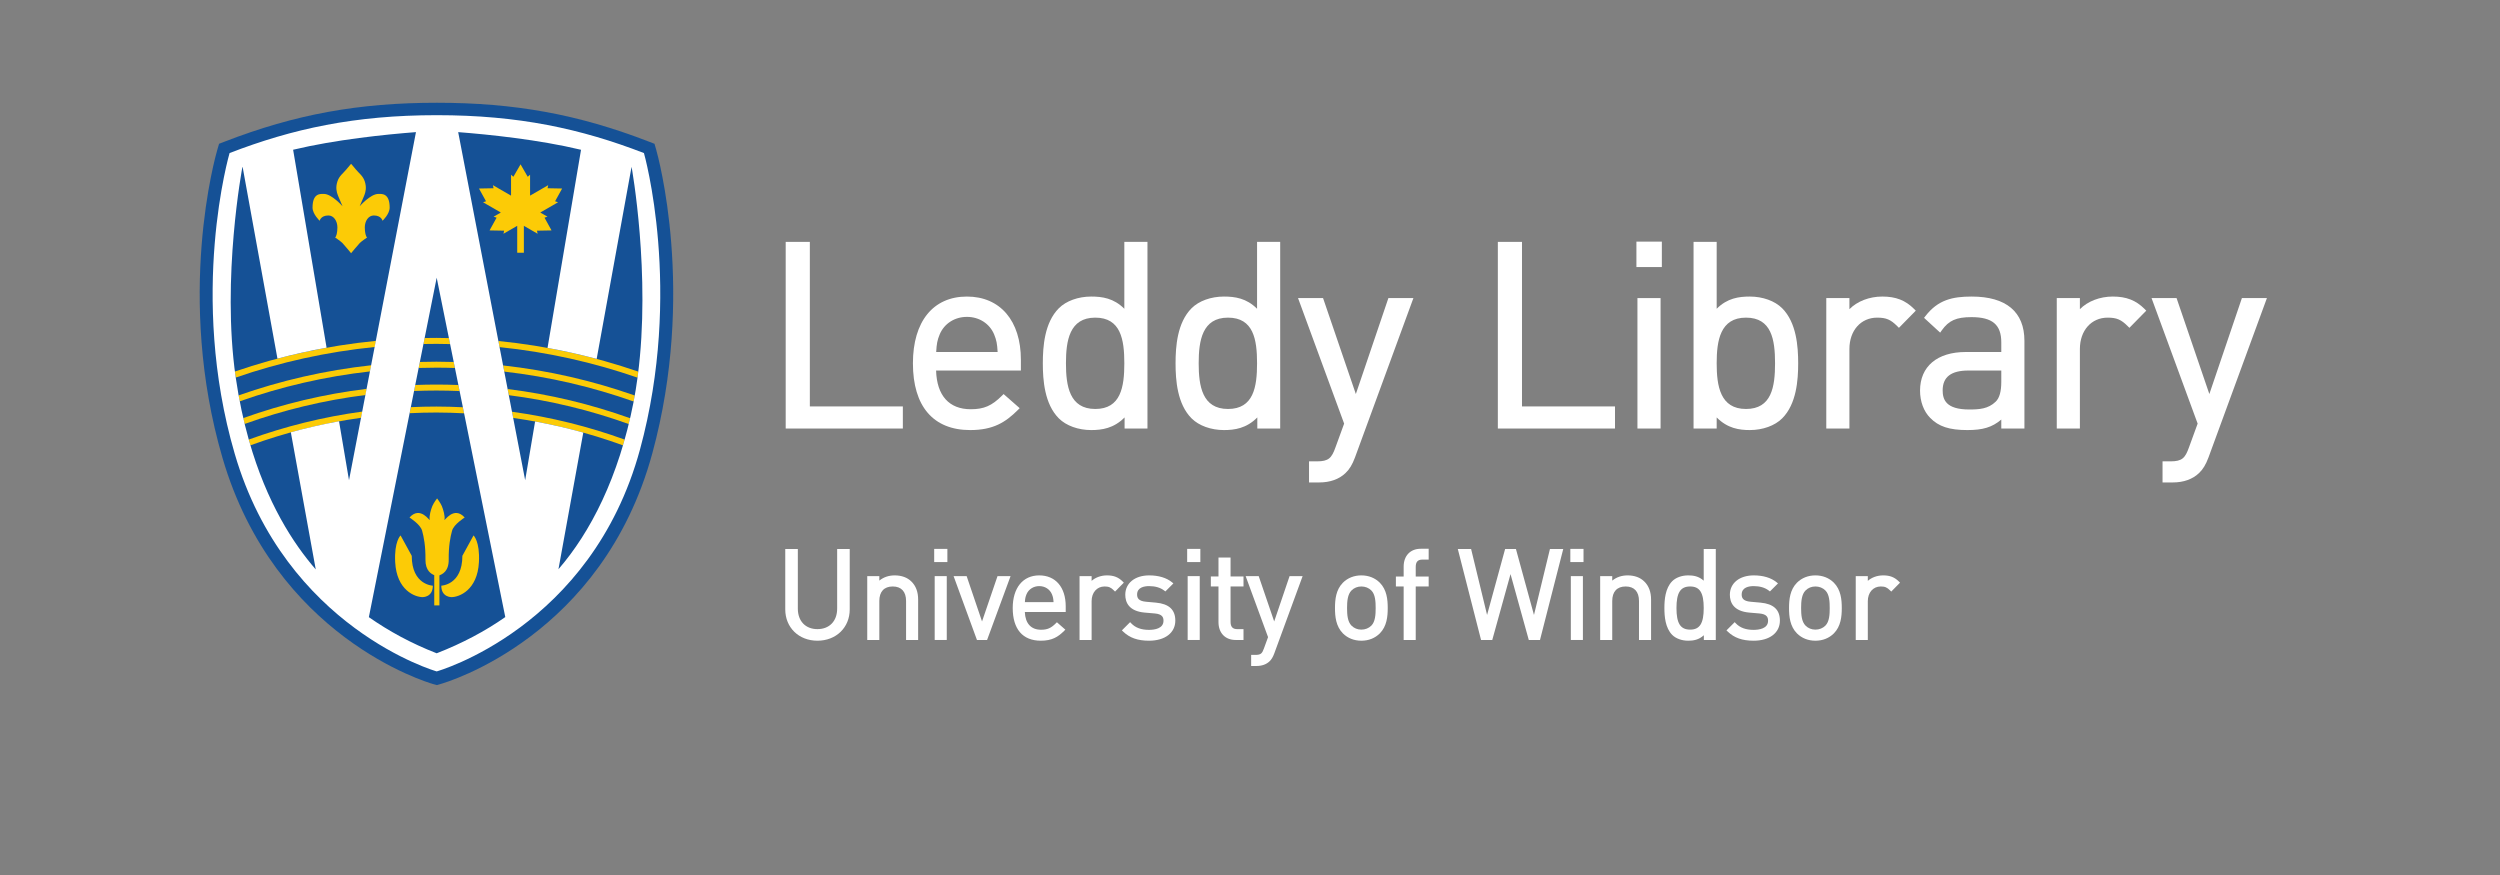 <?xml version="1.0" encoding="UTF-8" standalone="no"?>
<!-- Created with Inkscape (http://www.inkscape.org/) -->

<svg
   version="1.1"
   id="svg2"
   width="781.347"
   height="273.48"
   viewBox="0 0 781.347 273.48"
   sodipodi:docname="UWindsorLogo2023__Leddy_Horiz_1L_Colour_WhiteType.eps"
   xmlns:inkscape="http://www.inkscape.org/namespaces/inkscape"
   xmlns:sodipodi="http://sodipodi.sourceforge.net/DTD/sodipodi-0.dtd"
   xmlns="http://www.w3.org/2000/svg"
   xmlns:svg="http://www.w3.org/2000/svg">
  <rect x="0" y="0" width="781.347" height="273.48" fill="#808080" stroke="none"/>
  <defs
     id="defs6" />
  <sodipodi:namedview
     id="namedview4"
     pagecolor="#ffffff"
     bordercolor="#000000"
     borderopacity="0.25"
     inkscape:showpageshadow="2"
     inkscape:pageopacity="0.0"
     inkscape:pagecheckerboard="0"
     inkscape:deskcolor="#d1d1d1" />
  <g
     id="g8"
     inkscape:groupmode="layer"
     inkscape:label="ink_ext_XXXXXX"
     transform="matrix(1.333,0,0,-1.333,0,273.48)">
    <g
       id="g10"
       transform="scale(0.1)">
      <path
         d="m 2221.24,764.68 h -30.91 v -30.91 h 30.91 v 30.91"
         style="fill:#ffffff;fill-opacity:1;fill-rule:nonzero;stroke:none"
         id="path12" />
      <path
         d="m 2814.38,764.68 h -30.91 v -30.91 h 30.91 v 30.91"
         style="fill:#ffffff;fill-opacity:1;fill-rule:nonzero;stroke:none"
         id="path14" />
      <path
         d="m 3712.75,764.68 h -30.9 v -30.91 h 30.9 v 30.91"
         style="fill:#ffffff;fill-opacity:1;fill-rule:nonzero;stroke:none"
         id="path16" />
      <path
         d="m 1992.29,622.789 v 141.609 h -29.47 V 624.52 c 0,-29.149 -18.16,-47.981 -46.25,-47.981 -27.92,0 -45.95,18.832 -45.95,47.981 v 139.878 h -29.47 V 622.789 c 0,-42.527 31.72,-73.398 75.42,-73.398 43.87,0 75.72,30.871 75.72,73.398"
         style="fill:#ffffff;fill-opacity:1;fill-rule:nonzero;stroke:none"
         id="path18" />
      <path
         d="m 2097.81,702.551 c -13.96,0 -26.29,-4.211 -36.13,-12.262 v 10.52 h -28.31 V 551.121 h 28.31 v 91.32 c 0,21.989 11.19,34.11 31.51,34.11 20.13,0 31.22,-12.121 31.22,-34.11 v -91.32 h 28.3 v 94.789 c 0,17.82 -5.34,32.051 -15.83,42.25 -9.42,9.41 -22.93,14.391 -39.07,14.391"
         style="fill:#ffffff;fill-opacity:1;fill-rule:nonzero;stroke:none"
         id="path20" />
      <path
         d="m 2219.79,551.121 v 149.688 h -28.3 V 551.121 h 28.3"
         style="fill:#ffffff;fill-opacity:1;fill-rule:nonzero;stroke:none"
         id="path22" />
      <path
         d="m 2266.43,700.809 h -30.6 l 54.77,-149.688 h 23.74 l 55.06,149.688 h -30.6 l -36.31,-106.27 -36.06,106.27"
         style="fill:#ffffff;fill-opacity:1;fill-rule:nonzero;stroke:none"
         id="path24" />
      <path
         d="m 2466.35,658.371 c 2.59,-6.359 3.32,-10.09 3.85,-18.531 h -67.22 c 0.52,8.449 1.26,12.172 3.82,18.488 4.98,11.774 16.39,19.082 29.79,19.082 13.4,0 24.8,-7.308 29.76,-19.039 z m -91.89,-32.402 c 0,-49.391 23.4,-76.578 65.88,-76.578 26.32,0 40.43,8.82 54.67,23.058 l 2.84,2.832 -19.81,17.391 -2.49,-2.481 c -11.28,-11.281 -20.02,-15.089 -34.63,-15.089 -23.53,0 -36.96,14.75 -38.08,41.628 h 95.88 v 13.282 c 0,44.75 -23.81,72.539 -62.13,72.539 -38.32,0 -62.13,-29.352 -62.13,-76.582"
         style="fill:#ffffff;fill-opacity:1;fill-rule:nonzero;stroke:none"
         id="path26" />
      <path
         d="M 2531.13,700.809 V 551.121 h 28.3 v 91.027 c 0,20.25 12.48,34.403 30.36,34.403 9.77,0 14.69,-2.09 21.91,-9.313 l 2.68,-2.679 20.57,20.961 -2.63,2.628 c -10.09,10.09 -21.08,14.403 -36.75,14.403 -14.01,0 -27.05,-4.77 -36.14,-12.852 v 11.11 h -28.3"
         style="fill:#ffffff;fill-opacity:1;fill-rule:nonzero;stroke:none"
         id="path28" />
      <path
         d="m 2693.85,574.809 c -18.13,0 -31.7,5.011 -41.51,15.312 l -2.64,2.777 -19.3,-19.289 2.75,-2.648 c 15.5,-14.922 34.31,-21.57 60.99,-21.57 37.38,0 61.54,18.48 61.54,47.097 0,25.543 -14.82,39.34 -45.32,42.16 l -22.86,2.043 c -18.86,1.528 -21.41,9.481 -21.41,17.071 0,17.09 17.57,19.648 28.05,19.648 14.58,0 26.54,-3.519 35.56,-10.48 l 2.61,-2.02 18.85,18.84 -3.21,2.629 c -12.92,10.57 -31.43,16.172 -53.53,16.172 -33.53,0 -56.06,-18.231 -56.06,-45.371 0,-17.36 7.97,-38.711 45.92,-41.891 l 23.4,-2.019 c 17.87,-1.559 20.27,-9.5 20.27,-17.071 0,-18.609 -21.36,-21.39 -34.1,-21.39"
         style="fill:#ffffff;fill-opacity:1;fill-rule:nonzero;stroke:none"
         id="path30" />
      <path
         d="M 2784.62,700.809 V 551.121 h 28.31 v 149.688 h -28.31"
         style="fill:#ffffff;fill-opacity:1;fill-rule:nonzero;stroke:none"
         id="path32" />
      <path
         d="m 2915.54,551.121 v 25.418 h -14.73 c -10.65,0 -15.61,5.422 -15.61,17.063 v 82.949 h 30.34 v 23.39 h -30.34 v 44.508 h -28.32 v -44.508 h -17.92 v -23.39 h 17.92 V 593.02 c 0,-25.45 15.77,-41.899 40.17,-41.899 h 18.49"
         style="fill:#ffffff;fill-opacity:1;fill-rule:nonzero;stroke:none"
         id="path34" />
      <path
         d="m 2920.59,700.809 52.53,-143.047 -9.65,-26.481 c -4.17,-11.73 -7.28,-15.14 -19.88,-15.14 h -10.11 v -25.993 h 12.71 c 12.46,0 22.95,3.762 30.3,10.832 4.51,4.192 8.03,9.969 11.08,18.211 l 66.59,181.618 h -30.6 l -36.06,-106.27 -36.31,106.27 h -30.6"
         style="fill:#ffffff;fill-opacity:1;fill-rule:nonzero;stroke:none"
         id="path36" />
      <path
         d="m 3168.81,667.25 c 6.09,6.078 14.07,9.301 23.07,9.301 9.06,0 17.35,-3.313 23.36,-9.313 9.38,-9.386 10.17,-26.218 10.17,-41.269 0,-15.047 -0.79,-31.891 -10.17,-41.27 -6.01,-6.008 -14.3,-9.32 -23.36,-9.32 -9,0 -16.98,3.223 -23.07,9.32 -9.2,9.18 -10.46,25.262 -10.46,41.27 0,16 1.26,32.09 10.46,41.281 z m -38.77,-41.281 c 0,-20.02 2.19,-42.719 18.44,-59.289 11.3,-11.321 26.31,-17.289 43.4,-17.289 17.09,0 32.1,5.968 43.42,17.308 16.23,16.539 18.42,39.25 18.42,59.27 0,20.019 -2.19,42.722 -18.44,59.293 -11.3,11.308 -26.31,17.289 -43.4,17.289 -17.09,0 -32.1,-5.981 -43.43,-17.313 -16.22,-16.558 -18.41,-39.25 -18.41,-59.269"
         style="fill:#ffffff;fill-opacity:1;fill-rule:nonzero;stroke:none"
         id="path38" />
      <path
         d="m 3334.68,739.551 h 15.02 v 25.418 h -18.78 c -24.23,0 -39.88,-16.438 -39.88,-41.891 v -23.137 h -18.2 v -23.39 h 18.2 v -125.43 h 28.31 v 125.43 h 30.35 v 23.39 h -30.35 v 22.547 c 0,11.641 4.87,17.063 15.33,17.063"
         style="fill:#ffffff;fill-opacity:1;fill-rule:nonzero;stroke:none"
         id="path40" />
      <path
         d="m 3418.02,764.398 54.51,-213.277 h 26.28 l 42.82,154.449 42.81,-154.449 h 26.28 l 54.51,213.277 h -31.18 l -37.44,-154.617 -42.3,154.617 h -25.37 l -42.29,-154.617 -37.45,154.617 h -31.18"
         style="fill:#ffffff;fill-opacity:1;fill-rule:nonzero;stroke:none"
         id="path42" />
      <path
         d="M 3711.31,551.121 V 700.809 H 3683 V 551.121 h 28.31"
         style="fill:#ffffff;fill-opacity:1;fill-rule:nonzero;stroke:none"
         id="path44" />
      <path
         d="m 3871.14,551.121 v 94.789 c 0,17.82 -5.34,32.051 -15.84,42.25 -9.42,9.41 -22.93,14.391 -39.06,14.391 -13.97,0 -26.29,-4.211 -36.14,-12.262 v 10.52 h -28.3 V 551.121 h 28.3 v 91.32 c 0,21.989 11.19,34.11 31.51,34.11 20.13,0 31.22,-12.121 31.22,-34.11 v -91.32 h 28.31"
         style="fill:#ffffff;fill-opacity:1;fill-rule:nonzero;stroke:none"
         id="path46" />
      <path
         d="m 3962.79,676.551 c 22.59,0 31.8,-14.653 31.8,-50.582 0,-35.93 -9.21,-50.59 -31.8,-50.59 -22.79,0 -32.09,14.66 -32.09,50.59 0,35.929 9.3,50.582 32.09,50.582 z m -60.39,-50.582 c 0,-19.149 1.91,-46.528 18.43,-63.059 8.48,-8.469 22.44,-13.519 37.34,-13.519 11.58,0 24.68,1.699 36.71,12.828 v -11.098 h 28.02 v 213.277 h -28.31 v -74.257 c -11.91,10.769 -24.92,12.41 -36.42,12.41 -14.91,0 -28.87,-5.063 -37.34,-13.539 -16.52,-16.524 -18.43,-43.891 -18.43,-63.043"
         style="fill:#ffffff;fill-opacity:1;fill-rule:nonzero;stroke:none"
         id="path48" />
      <path
         d="m 4111.37,574.809 c -18.13,0 -31.7,5.011 -41.51,15.312 l -2.64,2.777 -19.3,-19.289 2.75,-2.648 c 15.5,-14.922 34.31,-21.57 60.99,-21.57 37.38,0 61.54,18.48 61.54,47.097 0,25.543 -14.82,39.34 -45.32,42.16 l -22.86,2.043 c -18.86,1.528 -21.41,9.481 -21.41,17.071 0,17.09 17.57,19.648 28.05,19.648 14.58,0 26.54,-3.519 35.56,-10.48 l 2.61,-2.02 18.85,18.84 -3.21,2.629 c -12.92,10.57 -31.43,16.172 -53.53,16.172 -33.53,0 -56.06,-18.231 -56.06,-45.371 0,-17.36 7.97,-38.711 45.92,-41.891 l 23.4,-2.019 c 17.87,-1.559 20.27,-9.5 20.27,-17.071 0,-18.609 -21.36,-21.39 -34.1,-21.39"
         style="fill:#ffffff;fill-opacity:1;fill-rule:nonzero;stroke:none"
         id="path50" />
      <path
         d="m 4233.4,667.238 c 6.08,6.09 14.06,9.313 23.06,9.313 9.07,0 17.37,-3.313 23.36,-9.313 9.4,-9.386 10.18,-26.218 10.18,-41.269 0,-15.047 -0.78,-31.891 -10.18,-41.27 -5.99,-6.008 -14.29,-9.32 -23.36,-9.32 -9,0 -16.98,3.223 -23.06,9.32 -9.2,9.18 -10.46,25.262 -10.46,41.27 0,16 1.26,32.09 10.46,41.269 z m -38.77,-41.269 c 0,-20.02 2.19,-42.719 18.44,-59.289 11.3,-11.321 26.31,-17.289 43.39,-17.289 17.1,0 32.1,5.968 43.43,17.308 16.22,16.539 18.41,39.242 18.41,59.27 0,20.031 -2.19,42.722 -18.43,59.293 -11.31,11.308 -26.31,17.289 -43.41,17.289 -17.08,0 -32.09,-5.981 -43.42,-17.313 -16.22,-16.558 -18.41,-39.25 -18.41,-59.269"
         style="fill:#ffffff;fill-opacity:1;fill-rule:nonzero;stroke:none"
         id="path52" />
      <path
         d="M 4351.02,700.809 V 551.121 h 28.3 v 91.027 c 0,20.25 12.48,34.403 30.35,34.403 9.76,0 14.69,-2.09 21.92,-9.313 l 2.68,-2.668 20.56,20.961 -2.62,2.629 c -10.1,10.078 -21.1,14.391 -36.76,14.391 -14,0 -27.04,-4.77 -36.13,-12.852 v 11.11 h -28.3"
         style="fill:#ffffff;fill-opacity:1;fill-rule:nonzero;stroke:none"
         id="path54" />
      <path
         d="m 1538.66,1700.08 -4.09,14.37 -13.95,5.39 c -164.84,63.67 -313.35,90.84 -496.58,90.84 -183.341,0 -331.856,-27.17 -496.602,-90.84 l -13.809,-5.35 -4.16,-14.22 C 505.406,1686.4 411.324,1356.13 521.559,978.371 644.254,557.898 1000.71,451.969 1015.83,447.66 l 8.7,-2.308 7.63,2.277 c 15.47,4.359 380.37,111.43 497.36,541.332 102.31,375.949 12.99,697.609 9.14,711.119"
         style="fill:#155196;fill-opacity:1;fill-rule:nonzero;stroke:none"
         id="path56" />
      <path
         d="m 791.082,1518.55 c 0,-12.12 -2.519,-22.27 -5.48,-23.59 0,0 13.23,-9.12 17.019,-12.9 3.832,-3.83 20.57,-24.13 20.57,-24.13 0,0 16.762,20.3 20.582,24.13 3.801,3.78 17.059,12.9 17.059,12.9 -3.008,1.32 -5.523,11.47 -5.523,23.59 0,14.73 8.527,27.86 21.031,27.86 18.117,0 20.543,-12.45 20.543,-12.45 0,0 16.734,15.72 16.734,30.86 0,34.45 -18.551,32.13 -26.574,32.13 -18.512,0 -43.695,-28.86 -43.695,-28.86 2.781,6.34 7.57,17.52 8.968,21.05 0.579,1.45 1.344,3.18 2.09,5.15 2.696,7.01 5.551,17.52 0.903,31.82 -4.243,13.25 -13.45,19.01 -20.977,28.25 -8.039,9.91 -11.141,13.07 -11.141,13.07 0,0 -3.078,-3.16 -11.136,-13.07 -7.52,-9.24 -16.7,-15 -20.973,-28.25 -4.633,-14.3 -1.797,-24.81 0.906,-31.82 0.758,-1.97 1.532,-3.7 2.071,-5.15 1.414,-3.53 6.207,-14.71 9.004,-21.05 0,0 -25.2,28.86 -43.684,28.86 -8.024,0 -26.582,2.32 -26.582,-32.13 0,-15.14 16.711,-30.86 16.711,-30.86 0,0 2.422,12.45 20.535,12.45 12.504,0 21.039,-13.13 21.039,-27.86"
         style="fill:#fccb06;fill-opacity:1;fill-rule:nonzero;stroke:none"
         id="path58" />
      <path
         d="m 965.375,748.441 -26.18,47.821 c 0,0 -15.148,-13.871 -12.644,-62.551 3.387,-66.582 47.137,-82.133 64.168,-82.133 0,0 24.121,-0.789 24.121,26.844 0,0 -49.465,1.418 -49.465,70.019"
         style="fill:#fccb06;fill-opacity:1;fill-rule:nonzero;stroke:none"
         id="path60" />
      <path
         d="m 1034.66,678.422 c 0,-27.633 24.06,-26.844 24.06,-26.844 17.05,0 60.78,15.551 64.22,82.133 2.49,48.68 -12.67,62.551 -12.67,62.551 l -26.18,-47.821 c 0,-68.601 -49.43,-70.019 -49.43,-70.019"
         style="fill:#fccb06;fill-opacity:1;fill-rule:nonzero;stroke:none"
         id="path62" />
      <path
         d="m 1042.12,832.828 c 1.72,8.723 -2.92,24.531 -6.26,32.434 -3.34,7.898 -11.08,17.75 -11.08,17.75 0,0 -7.7,-9.852 -11.03,-17.75 -3.33,-7.903 -7.97,-23.711 -6.24,-32.434 0.95,-4.84 -21.604,34.094 -47.389,5.402 0,0 25.359,-15.789 29.52,-30.75 4.058,-14.71 8.297,-36.199 7.894,-67.761 -0.355,-26.688 14.085,-33.821 20.615,-36.668 V 632.16 h 12.1 v 70.36 c 5.69,2.492 22.21,8.671 21.82,37.199 -0.4,31.562 3.82,53.051 7.9,67.761 4.16,14.961 29.54,30.75 29.54,30.75 -25.79,28.692 -48.37,-10.242 -47.39,-5.402"
         style="fill:#fccb06;fill-opacity:1;fill-rule:nonzero;stroke:none"
         id="path64" />
      <path
         d="m 1181.9,1510.73 -1.41,-7.18 32.2,18.58 v -63.11 h 7.31 0.95 7.32 v 63.11 l 32.21,-18.58 -1.44,7.18 34.11,0.65 -16.47,29.88 6.94,2.37 -16.93,9.69 41.72,24.04 -6.94,2.35 16.5,29.88 -34.12,0.66 1.4,7.2 -42.45,-24.52 v 49.03 l -5.51,-4.81 -16.81,29.16 -16.8,-29.16 -5.49,4.81 v -49.03 l -42.47,24.52 1.41,-7.2 -34.11,-0.66 16.47,-29.88 -6.93,-2.35 41.71,-24.04 -16.92,-9.69 6.95,-2.37 -16.5,-29.88 34.1,-0.65"
         style="fill:#fccb06;fill-opacity:1;fill-rule:nonzero;stroke:none"
         id="path66" />
      <path
         d="m 583.207,1021.02 c 1.289,-4.57 2.621,-9.01 3.949,-13.47 82.864,30.09 169.91,52.04 259.641,64.54 l 2.801,14.55 c -92.102,-12.48 -181.407,-34.83 -266.391,-65.62"
         style="fill:#fccb06;fill-opacity:1;fill-rule:nonzero;stroke:none"
         id="path68" />
      <path
         d="m 1023.28,1098.38 c -20.14,0 -40.155,-0.49 -60.065,-1.4 l -2.832,-14.18 c 20.844,1.01 41.807,1.58 62.897,1.58 21.74,0 43.32,-0.74 64.91,-1.83 l -2.86,14.18 c -20.65,0.98 -41.27,1.65 -62.05,1.65"
         style="fill:#fccb06;fill-opacity:1;fill-rule:nonzero;stroke:none"
         id="path70" />
      <path
         d="m 973.605,1148.98 -2.816,-14.1 c 17.418,0.67 34.911,1.07 52.491,1.07 18.18,0 36.25,-0.47 54.32,-1.19 l -2.87,14.17 c -17.12,0.63 -34.24,1.03 -51.45,1.03 -16.64,0 -33.186,-0.38 -49.675,-0.98"
         style="fill:#fccb06;fill-opacity:1;fill-rule:nonzero;stroke:none"
         id="path72" />
      <path
         d="m 570.336,1071.37 c 1.062,-4.64 2.152,-9.22 3.258,-13.76 90.312,32.46 185.422,55.55 283.476,67.88 l 2.782,14.46 c -100.161,-12.23 -197.309,-35.56 -289.516,-68.58"
         style="fill:#fccb06;fill-opacity:1;fill-rule:nonzero;stroke:none"
         id="path74" />
      <path
         d="m 984.398,1203 -2.816,-14.1 c 13.856,0.41 27.738,0.69 41.698,0.69 14.49,0 28.93,-0.27 43.38,-0.72 l -2.84,14.06 c -13.52,0.39 -27,0.67 -40.54,0.67 -13.01,0 -25.96,-0.24 -38.882,-0.6"
         style="fill:#fccb06;fill-opacity:1;fill-rule:nonzero;stroke:none"
         id="path76" />
      <path
         d="m 870.488,1195.23 c -107.64,-11.78 -212.023,-35.8 -311,-70.62 0.84,-4.66 1.66,-9.35 2.539,-13.93 97.289,34.41 199.895,58.23 305.688,70.14 l 2.773,14.41"
         style="fill:#fccb06;fill-opacity:1;fill-rule:nonzero;stroke:none"
         id="path78" />
      <path
         d="m 550.738,1180.52 c 0.567,-4.39 1.157,-8.76 1.782,-13.13 0.046,-0.34 0.109,-0.67 0.16,-1.01 103.761,35.91 213.175,60.32 326.047,71.68 l 2.757,14.33 C 767.047,1241.2 655.949,1216.7 550.738,1180.52"
         style="fill:#fccb06;fill-opacity:1;fill-rule:nonzero;stroke:none"
         id="path80" />
      <path
         d="m 1023.29,1245.38 c 10.71,0 21.5,-0.28 32.15,-0.51 l -2.84,14.05 c -9.71,0.2 -19.56,0.46 -29.31,0.46 -9.25,0 -18.47,-0.12 -27.673,-0.29 l -2.801,-14.04 c 10.134,0.22 20.294,0.33 30.474,0.33"
         style="fill:#fccb06;fill-opacity:1;fill-rule:nonzero;stroke:none"
         id="path82" />
      <path
         d="m 1200.4,1086.2 2.79,-14.49 c 89,-12.56 175.31,-34.42 257.52,-64.31 1.44,4.47 2.71,8.93 3.91,13.52 -84.33,30.6 -172.84,52.73 -264.22,65.28"
         style="fill:#fccb06;fill-opacity:1;fill-rule:nonzero;stroke:none"
         id="path84" />
      <path
         d="m 1190.14,1139.49 2.78,-14.45 c 97.33,-12.42 191.53,-35.41 281.2,-67.67 1.11,4.54 2.17,9.02 3.23,13.64 -91.59,32.83 -187.75,56.13 -287.21,68.48"
         style="fill:#fccb06;fill-opacity:1;fill-rule:nonzero;stroke:none"
         id="path86" />
      <path
         d="m 1179.51,1194.77 2.77,-14.42 c 105.12,-12.05 206.69,-35.9 303.39,-70.13 0.9,4.64 1.76,9.37 2.59,14.03 -98.37,34.66 -201.8,58.59 -308.75,70.52"
         style="fill:#fccb06;fill-opacity:1;fill-rule:nonzero;stroke:none"
         id="path88" />
      <path
         d="m 1168.48,1252.1 2.76,-14.37 c 112.12,-11.48 220.46,-35.88 323.56,-71.58 0.64,4.71 1.2,9.43 1.78,14.15 -104.56,35.99 -214.41,60.49 -328.1,71.8"
         style="fill:#fccb06;fill-opacity:1;fill-rule:nonzero;stroke:none"
         id="path90" />
      <path
         d="m 1495.35,1170.64 c -0.18,-1.46 -0.56,-4.36 -0.57,-4.36 -2.6,-19.15 -5.63,-38.21 -9.3,-57.02 C 1450.9,931.922 1383.77,802.898 1309.37,717.031 l 58.21,320.369 c -37.01,10.34 -74.72,18.98 -112.99,25.99 l -23.28,-137.699 -157.04,816.129 c 71.06,-5.49 188.84,-17.57 288.03,-41.39 l -78.54,-464.5 c 38.96,-7.07 77.38,-15.66 115.2,-25.81 l 81.68,449.57 c 0.11,-0.03 0.24,-0.08 0.33,-0.12 0,0 45.57,-251.43 14.38,-488.93 z M 1023.88,519.898 C 963.695,543.352 911.504,572 864.844,604.609 L 1023.88,1400.53 1184.7,604.801 c -46.72,-32.66 -100.49,-61.41 -160.82,-84.903 z M 818.281,925.691 794.922,1063.85 c -38.277,-6.94 -76.012,-15.47 -113.039,-25.73 L 740.32,716.512 c -52.55,60.5 -115.031,156.277 -156.465,302.298 -0.238,0.83 -0.699,2.5 -0.683,2.51 -12.313,43.81 -22.801,91.94 -30.473,145.18 -0.004,0 -0.008,0 -0.008,0 -0.046,0.34 -0.109,0.67 -0.156,1.01 -33.39,233.02 15.723,492.06 15.723,492.06 0.203,0.09 0.43,0.19 0.648,0.31 l 81.598,-449.06 c 37.844,10.03 76.266,18.6 115.238,25.6 l -78.472,464.1 c 99.277,23.79 217.117,35.86 288.027,41.32 z M 1509.8,1692.74 c -147.85,57.11 -293.73,88.83 -485.77,88.83 -192.05,0 -338.202,-31.79 -485.776,-88.83 0,0 -96.949,-331.39 12.09,-705.06 119.461,-409.41 473.536,-510.27 473.536,-510.27 0,0 362.81,101.879 476.68,520.32 101.29,372.2 9.24,695.01 9.24,695.01"
         style="fill:#ffffff;fill-opacity:1;fill-rule:nonzero;stroke:none"
         id="path92" />
      <path
         d="m 2116.83,1098.7 h -218.06 v 385.8 h -56.62 v -437.63 h 274.68 v 51.83"
         style="fill:#ffffff;fill-opacity:1;fill-rule:nonzero;stroke:none"
         id="path94" />
      <path
         d="m 2267.04,1308.66 c 28.66,0 53.09,-15.67 63.76,-40.9 5.7,-14.01 7.14,-21.96 8.26,-41.45 h -144.05 c 1.12,19.49 2.55,27.43 8.25,41.41 10.66,25.25 35.1,40.94 63.78,40.94 z m 7.78,-265.39 c 53.79,0 82.65,18.05 111.76,47.16 l 4.19,4.19 -37.72,33.1 -3.67,-3.68 c -23.86,-23.86 -42.37,-31.92 -73.36,-31.92 -50.85,0 -79.55,32.16 -81.23,90.74 h 198.81 v 25.31 c 0,91.37 -48.5,148.13 -126.56,148.13 -79.25,0 -126.57,-58.51 -126.57,-156.51 0,-100.93 47.72,-156.52 134.35,-156.52"
         style="fill:#ffffff;fill-opacity:1;fill-rule:nonzero;stroke:none"
         id="path96" />
      <path
         d="m 2568,1092.72 c -60.57,0 -68.74,54.12 -68.74,107.07 0,52.95 8.17,107.07 68.74,107.07 59.88,0 68.13,-51.46 68.13,-107.07 0,-55.61 -8.25,-107.07 -68.13,-107.07 z m 68.73,-19.81 v -26.04 h 53.64 v 437.63 h -54.24 v -156.82 c -24.87,24.87 -51.92,28.62 -77.72,28.62 -30.32,0 -58.66,-10.24 -75.81,-27.39 -33.67,-33.67 -37.57,-89.82 -37.57,-129.12 0,-39.3 3.9,-95.45 37.57,-129.13 17.15,-17.14 45.49,-27.39 75.81,-27.39 24.74,0 52.89,3.81 78.32,29.64"
         style="fill:#ffffff;fill-opacity:1;fill-rule:nonzero;stroke:none"
         id="path98" />
      <path
         d="m 2879.2,1092.72 c -60.57,0 -68.74,54.12 -68.74,107.07 0,52.95 8.17,107.07 68.74,107.07 59.88,0 68.14,-51.46 68.14,-107.07 0,-55.61 -8.26,-107.07 -68.14,-107.07 z m 68.74,-19.81 v -26.04 h 53.63 v 437.63 h -54.23 v -156.82 c -24.87,24.87 -51.92,28.62 -77.72,28.62 -30.32,0 -58.67,-10.24 -75.82,-27.39 -33.67,-33.67 -37.56,-89.82 -37.56,-129.12 0,-39.3 3.89,-95.45 37.56,-129.13 17.15,-17.14 45.5,-27.39 75.82,-27.39 24.74,0 52.89,3.81 78.32,29.64"
         style="fill:#ffffff;fill-opacity:1;fill-rule:nonzero;stroke:none"
         id="path100" />
      <path
         d="m 3176.99,979.199 136.93,373.511 h -58.66 l -76.31,-224.97 -76.88,224.97 h -58.65 l 108.08,-294.31 -20.29,-55.64 c -8.91,-25.061 -16.05,-32.85 -43.29,-32.85 h -18.74 v -49.449 h 24.13 c 25.22,0 46.43,7.59 61.28,21.859 9.2,8.539 16.11,19.918 22.4,36.879"
         style="fill:#ffffff;fill-opacity:1;fill-rule:nonzero;stroke:none"
         id="path102" />
      <path
         d="M 3786.56,1098.7 H 3568.5 v 385.8 h -56.63 v -437.63 h 274.69 v 51.83"
         style="fill:#ffffff;fill-opacity:1;fill-rule:nonzero;stroke:none"
         id="path104" />
      <path
         d="m 3839.19,1046.87 h 54.23 v 305.84 h -54.23 v -305.84"
         style="fill:#ffffff;fill-opacity:1;fill-rule:nonzero;stroke:none"
         id="path106" />
      <path
         d="m 3836.8,1425.47 h 59.61 v 59.63 h -59.61 v -59.63"
         style="fill:#ffffff;fill-opacity:1;fill-rule:nonzero;stroke:none"
         id="path108" />
      <path
         d="m 4093.7,1092.72 c -60.57,0 -68.73,54.12 -68.73,107.07 0,52.95 8.16,107.07 68.73,107.07 59.88,0 68.14,-51.46 68.14,-107.07 0,-55.61 -8.26,-107.07 -68.14,-107.07 z m 84.8,-22.06 c 33.67,33.67 37.56,89.83 37.56,129.13 0,39.3 -3.89,95.45 -37.56,129.12 -17.15,17.15 -45.49,27.39 -75.82,27.39 -25.8,0 -52.85,-3.75 -77.71,-28.62 v 156.82 h -54.23 v -437.63 h 54.23 v 26.03 c 25.36,-25.82 53.24,-29.63 77.71,-29.63 30.33,0 58.67,10.25 75.82,27.39"
         style="fill:#ffffff;fill-opacity:1;fill-rule:nonzero;stroke:none"
         id="path110" />
      <path
         d="m 4401.31,1306.86 c 20.99,0 31.53,-4.47 47,-19.94 l 3.96,-3.96 39.53,40.27 -3.88,3.89 c -20.46,20.45 -42.78,29.18 -74.62,29.18 -30.46,0 -58.64,-11.04 -77.12,-29.57 v 25.98 h -54.23 v -305.84 h 54.23 v 186.47 c 0,43.29 26.78,73.52 65.13,73.52"
         style="fill:#ffffff;fill-opacity:1;fill-rule:nonzero;stroke:none"
         id="path112" />
      <path
         d="m 4616.96,1091.52 c -55.08,0 -62.14,23.92 -62.14,44.77 0,31.34 19.74,46.57 60.34,46.57 h 77.13 v -26.2 c 0,-23.17 -4.33,-38.5 -13.29,-46.93 -17.39,-16.85 -38.39,-18.21 -62.04,-18.21 z m -7.79,134.79 c -67.24,0 -107.38,-33.88 -107.38,-90.62 0,-25.44 8.66,-48.71 23.72,-63.77 19.71,-20.35 44.99,-28.65 87.26,-28.65 36.28,0 58,6.42 79.52,24.62 v -21.02 h 54.23 v 205.64 c 0,67.9 -42.73,103.79 -123.57,103.79 -45.2,0 -79.14,-7.67 -108.63,-45.89 l -3.11,-4.03 37.75,-34.67 3.64,5.15 c 16.5,23.33 34.1,31.2 69.76,31.2 49.01,0 69.93,-17.68 69.93,-59.15 v -22.6 h -83.12"
         style="fill:#ffffff;fill-opacity:1;fill-rule:nonzero;stroke:none"
         id="path114" />
      <path
         d="m 4941.7,1306.86 c 20.99,0 31.53,-4.47 47,-19.94 l 3.96,-3.96 39.53,40.27 -3.88,3.89 c -20.46,20.45 -42.78,29.18 -74.62,29.18 -30.46,0 -58.64,-11.04 -77.12,-29.57 v 25.98 h -54.23 v -305.84 h 54.23 v 186.47 c 0,43.29 26.78,73.52 65.13,73.52"
         style="fill:#ffffff;fill-opacity:1;fill-rule:nonzero;stroke:none"
         id="path116" />
      <path
         d="m 5132.36,1002.76 c -8.91,-25.061 -16.05,-32.85 -43.29,-32.85 h -18.73 v -49.449 h 24.12 c 25.22,0 46.43,7.59 61.29,21.859 9.19,8.539 16.1,19.918 22.39,36.879 l 136.93,373.511 h -58.65 l -76.32,-224.97 -76.88,224.97 h -58.64 l 108.07,-294.31 -20.29,-55.64"
         style="fill:#ffffff;fill-opacity:1;fill-rule:nonzero;stroke:none"
         id="path118" />
    </g>
  </g>
</svg>
